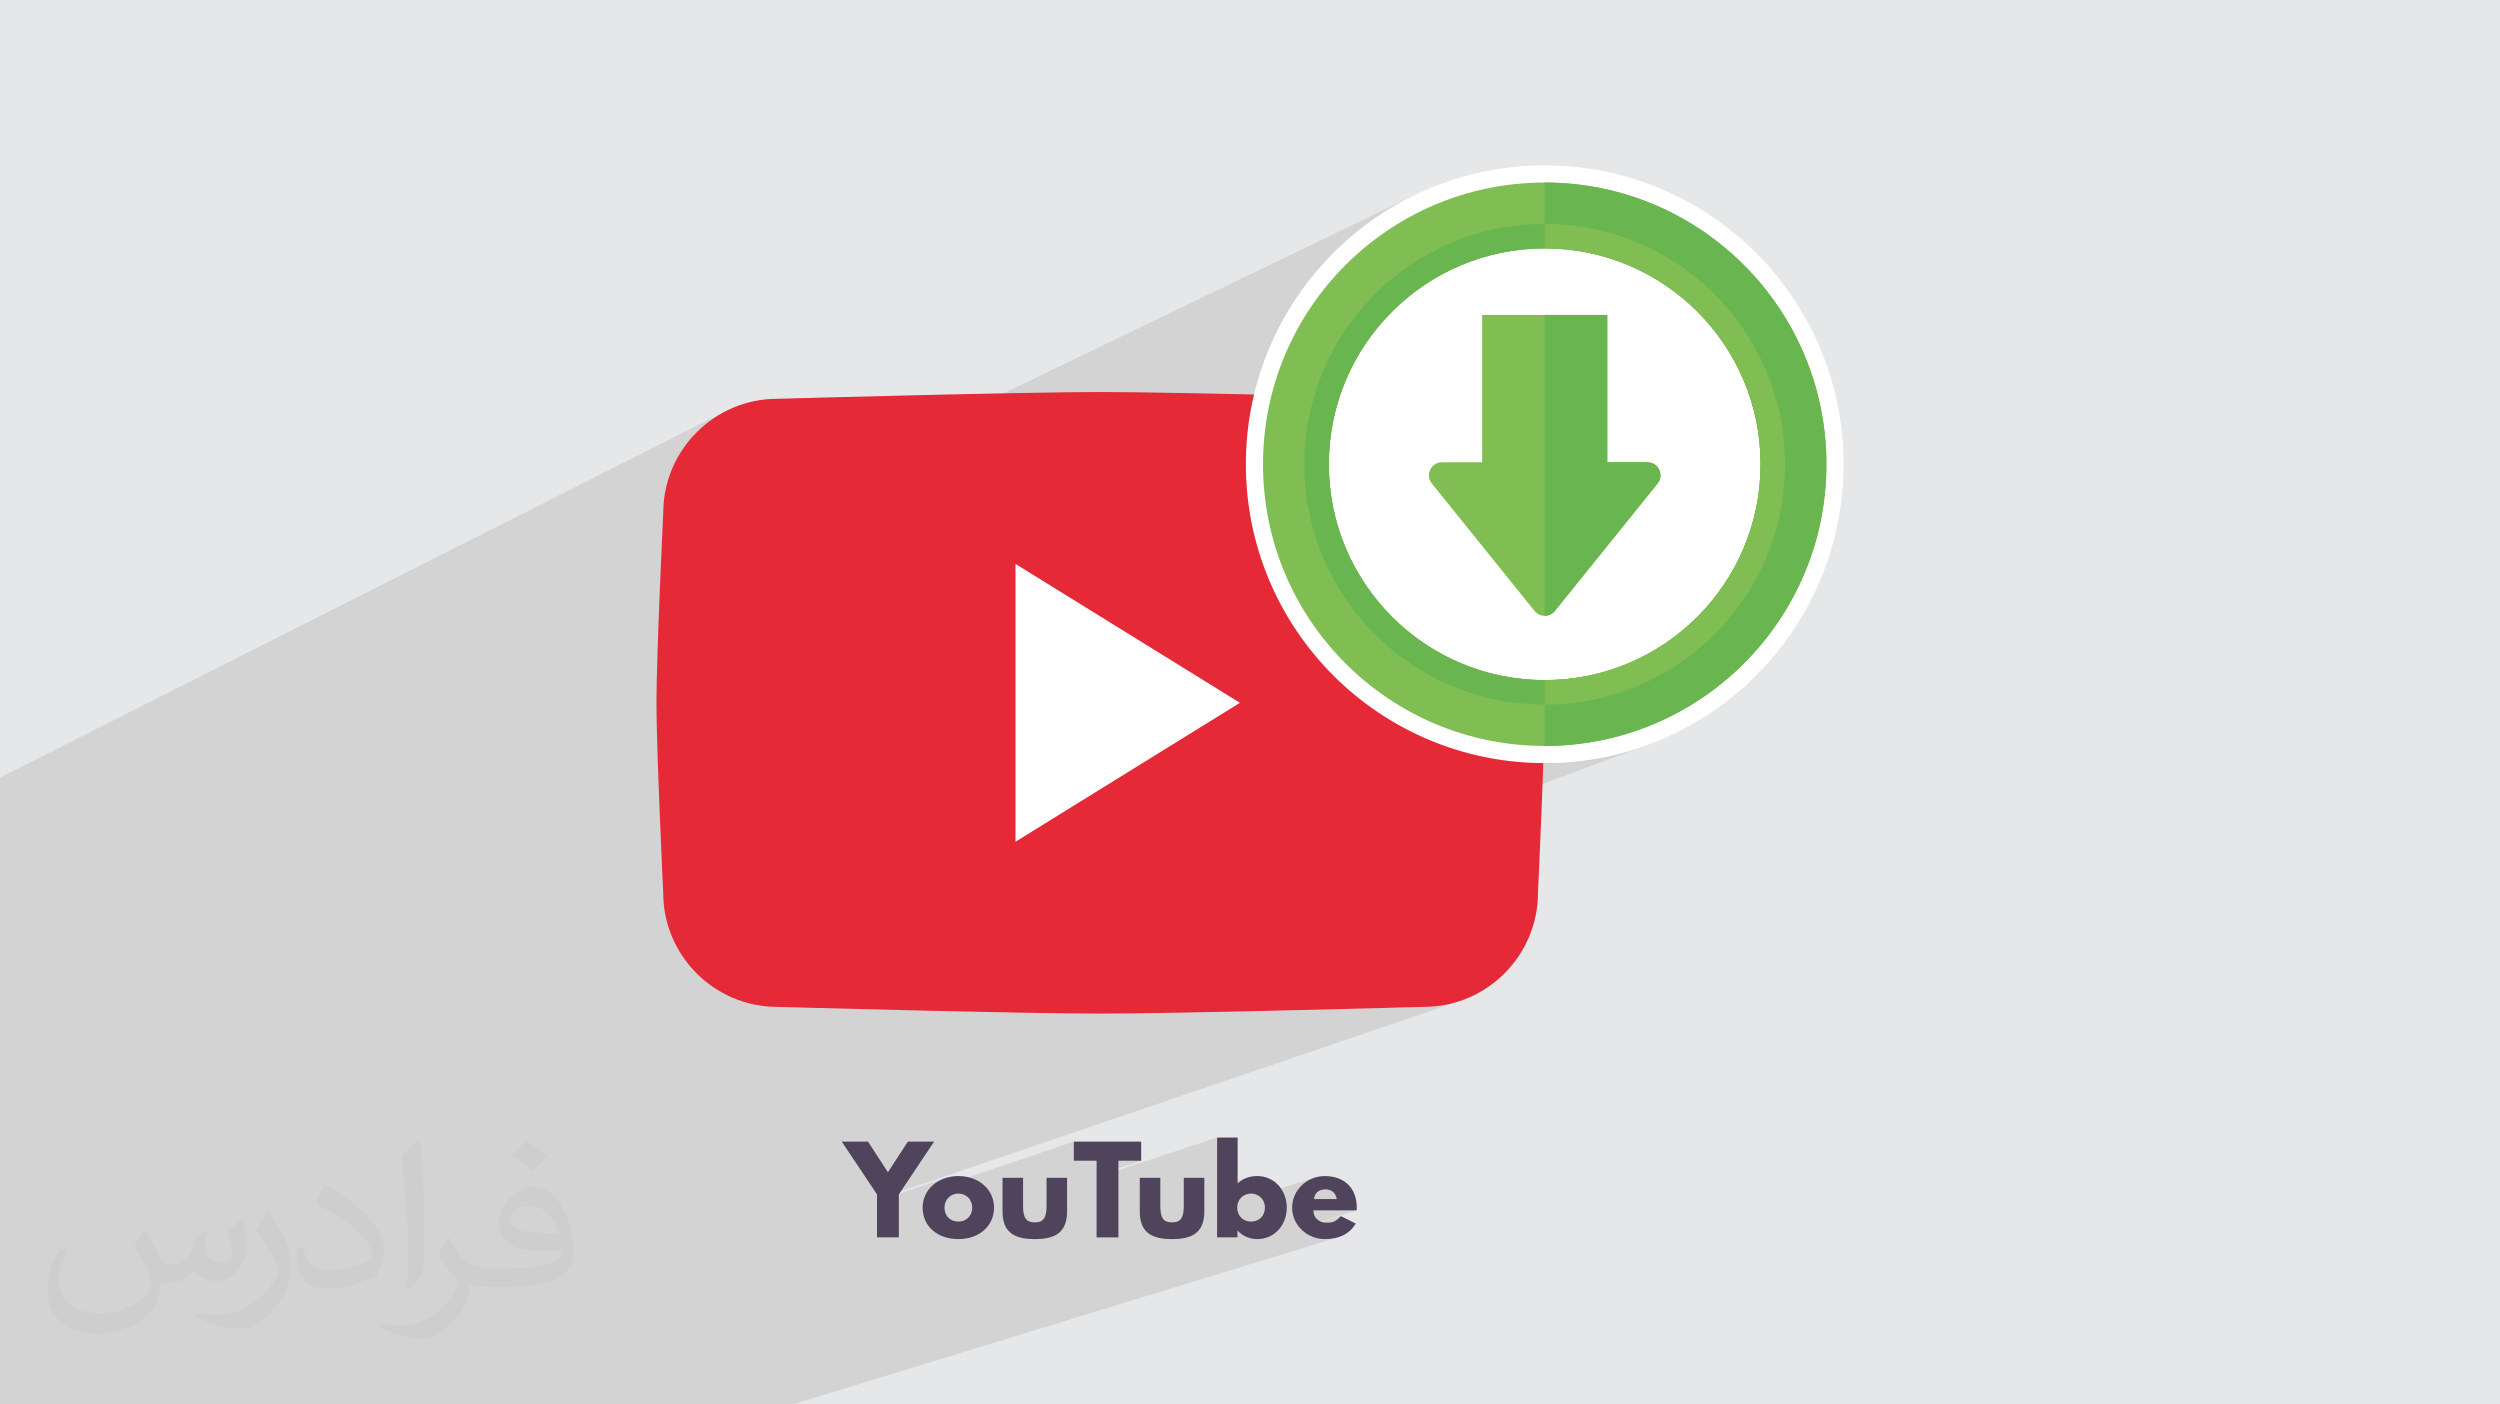 <?xml version="1.0" encoding="UTF-8"?>
<!DOCTYPE svg PUBLIC "-//W3C//DTD SVG 1.0//EN" "http://www.w3.org/TR/2001/REC-SVG-20010904/DTD/svg10.dtd">
<!-- Creator: CorelDRAW -->
<svg xmlns="http://www.w3.org/2000/svg" xml:space="preserve" width="94.192mm" height="52.917mm" version="1.0" style="shape-rendering:geometricPrecision; text-rendering:geometricPrecision; image-rendering:optimizeQuality; fill-rule:evenodd; clip-rule:evenodd"
viewBox="0 0 9404.92 5283.66"
 xmlns:xlink="http://www.w3.org/1999/xlink"
 xmlns:xodm="http://www.corel.com/coreldraw/odm/2003">
 <defs>
  <style type="text/css">
   <![CDATA[
    .fil5 {fill:#FEFEFE}
    .fil6 {fill:white}
    .fil4 {fill:#E52937;fill-rule:nonzero}
    .fil7 {fill:#80BD53;fill-rule:nonzero}
    .fil8 {fill:#69B650;fill-rule:nonzero}
    .fil3 {fill:#4F445B;fill-rule:nonzero}
    .fil2 {fill:#373435;fill-opacity:0.031}
    .fil1 {fill:#2B2A29;fill-opacity:0.102}
    .fil0 {fill:#E6E7E8}
   ]]>
  </style>
 </defs>
 <g id="Layer_x0020_1">
  <polygon class="fil0" points="-0,0 9404.92,0 9404.92,5283.66 -0,5283.66 "/>
  <path class="fil1" d="M5015.52 952.18l336.17 -161 46.95 -21.22 48.12 -18.98 49.25 -16.65 50.29 -14.29 51.27 -11.83 52.18 -9.32 53.04 -6.74 53.82 -4.09 54.54 -1.38 54.54 1.38 53.82 4.09 53.04 6.74 52.18 9.32 51.27 11.83 50.29 14.29 49.25 16.65 48.12 18.98 46.95 21.22 45.69 23.4 44.38 25.52 42.99 27.57 41.56 29.55 40.03 31.46 38.45 33.31 36.8 35.09 35.1 36.8 33.31 38.45 31.45 40.04 29.56 41.55 27.56 42.99 25.52 44.38 23.4 45.7 21.22 46.94 18.98 48.13 16.65 49.25 14.29 50.28 11.83 51.27 9.32 52.19 6.74 53.04 4.09 53.82 1.38 54.54 -1.38 54.54 -4.09 53.82 -6.74 53.04 -9.32 52.18 -11.83 51.27 -14.29 50.29 -16.65 49.25 -18.98 48.12 -21.22 46.95 -23.4 45.69 -25.52 44.38 -27.56 42.99 -29.56 41.56 -31.45 40.03 -33.31 38.45 -35.1 36.8 -36.8 35.1 -38.45 33.31 -40.03 31.45 -41.56 29.56 -42.99 27.56 -44.38 25.52 -45.69 23.4 -46.95 21.22 -48.12 18.98 -341.5 128.2 34.96 -0.89 57.09 -4.33 56.26 -7.15 55.37 -9.9 54.39 -12.55 53.35 -15.15 52.24 -17.67 -2686.34 1000.26 7.73 0.18 51.25 1.16 51.31 1.14 51.08 1.1 50.58 1.06 49.8 1 48.76 0.93 47.41 0.86 45.79 0.77 43.9 0.68 41.74 0.58 39.28 0.47 36.55 0.34 33.54 0.22 30.26 0.07 30.26 -0.07 33.54 -0.22 36.55 -0.34 39.28 -0.47 41.74 -0.58 43.9 -0.68 45.8 -0.77 47.41 -0.86 48.75 -0.93 49.8 -1 50.59 -1.06 51.08 -1.1 51.31 -1.14 51.25 -1.16 50.91 -1.19 50.3 -1.19 49.42 -1.2 48.25 -1.19 46.8 -1.16 45.06 -1.14 43.06 -1.1 40.78 -1.06 38.22 -1 35.38 -0.93 32.26 -0.86 28.86 -0.77 25.18 -0.68 21.24 -0.58 16.99 -0.47 12.48 -0.34 7.7 -0.22 2.63 -0.07 21.97 -0.56 21.69 -1.67 21.38 -2.74 21.05 -3.78 20.69 -4.8 20.3 -5.8 19.88 -6.76 -2204.8 750.64 0 6.97 253.67 -86.27 -11.82 4.74 -11.12 5.68 -10.36 6.59 -9.55 7.45 -8.66 8.26 -7.71 9.05 -4.21 6.15 550.15 -186.39 0 72.07 85.61 0 0 27.31 82.13 -27.31 85.61 0 -167.74 55.56 0 7.09 453.4 -150 0 187.48 119.07 -38.33 -9.49 3.14 -8.94 3.98 -8.37 4.79 -7.78 5.58 -7.19 6.34 -77.31 24.85 0 51.25 107.27 -34.22 9.77 -2.9 10.51 -1 10.65 1 9.89 2.9 6.82 3.56 213.94 -68.06 -11.29 3.99 -10.76 5.01 -10.15 5.96 -9.5 6.84 -8.76 7.68 -7.97 8.44 -7.11 9.15 -6.19 9.81 -5.21 10.37 -4.16 10.91 -0.5 1.87 102.56 -32.37 8.31 -2.06 9.44 -0.72 8.2 0.59 7.51 1.76 6.76 2.91 5.92 4.02 5.02 5.14 4.05 6.22 3.01 7.29 1.9 8.33 -165.89 51.95 0.67 4.14 2.74 10.18 75.13 -23.47 162.48 0 -213.27 66.13 2.17 2.29 151.7 -47.02 -6.72 6.84 -6.23 5.53 -6.01 4.34 -6.04 3.28 -6.33 2.34 -110.45 34.17 3.29 2.87 9.5 6.84 10.15 5.94 10.76 5 11.29 4 11.78 2.93 12.19 1.8 12.54 0.62 9.24 -0.19 9.02 -0.59 8.79 -0.99 8.56 -1.42 8.32 -1.86 8.05 -2.31 -2054.77 629.55 -25.33 0 -161.6 0 -36.49 0 -8.59 0 -8.07 0 -15.84 0 -86.27 0 -34.59 0 -34.56 0 -3.26 0 -0.78 0 -5.35 0 -38.32 0 -19.08 0 -35.3 0 -32.43 0 -14.11 0 -7.89 0 -1.19 0 -146.82 0 -2.41 0 -28.94 0 -15.91 0 -7.12 0 -51.26 0 -34.91 0 -55.36 0 -28.34 0 -11.61 0 -28.57 0 -33.09 0 -133.96 0 -31.39 0 -70.37 0 -24.13 0 -18.93 0 -23.11 0 -96.6 0 -26.59 0 -7.42 0 -11.32 0 -37.2 0 -36.99 0 -17.16 0 -20.13 0 -30.32 0 -3.56 0 -74.2 0 -37.69 0 -20.1 0 -7.92 0 -1.36 0 -117.29 0 -68.26 0 -67.48 0 -157.37 0 -19.96 0 -222.29 0 -213.55 0 -309.84 0 -61.37 0 0 -372.06 0 -224.51 0 -52.83 0 -237.89 0 -302.16 0 -255.43 0 -73.64 0 -611.14 0 -228.66 2738.19 -1382.66 -18.47 9.49 -17.94 10.35 -17.39 11.17 -16.8 11.98 -16.21 12.75 -15.57 13.49 -14.91 14.21 -14.21 14.91 -13.5 15.57 -12.75 16.21 -11.97 16.8 -11.18 17.39 -10.34 17.94 -9.5 18.47 -8.62 18.96 -7.7 19.44 -6.76 19.88 -5.8 20.3 -4.8 20.69 -3.78 21.05 -2.74 21.38 -1.67 21.69 -0.56 21.97 -0.07 1.55 -0.22 4.51 -0.34 7.34 -0.47 9.98 -0.57 12.48 -0.69 14.8 -0.77 16.95 -0.86 18.96 -0.93 20.79 -1 22.46 -1.05 23.96 -0.79 18.27 2836.46 -1367.75 -48.48 24.83 -47.08 27.07 -45.61 29.25 -44.08 31.34 -42.47 33.37 -40.8 35.34 -39.04 37.22 -0.66 0.69zm-5015.52 3444.2l292.09 -121.41 -0.01 0 -292.08 121.41z"/>
  <path class="fil2" d="M548.54 4627.69c17.95,27.21 29.6,53.36 40.96,82.43 8.45,16.91 12.93,48.09 52.57,48.09 11.61,0 28.28,-3.42 43.06,-11.61 16.63,-8.73 29.32,-21.94 35.94,-42l15.85 -53.36 38.57 -19.02 2.64 2.64c-5.27,20.09 -6.59,39.36 -6.59,54.43 0,44.63 38.57,61.56 69.22,61.56 17.95,0 34.09,-8.73 34.09,-25.11 0,-21.13 -8.98,-57.06 -20.62,-89.29 17.95,-17.95 35.94,-35.94 56.53,-50.47l3.17 1.6c8.98,38.04 14,75.56 14,100.66 0,24.57 -10.83,51.79 -19.81,69.49 -18.49,34.87 -51.25,62.62 -90.87,62.62 -30.1,0 -63.65,-15.07 -86.66,-43.06l-1.32 0c-21.66,26.96 -55.22,51.25 -108.86,51.25l-16.63 0c-2.64,35.41 -10.29,60.49 -21.94,82.95 -31.95,62.34 -126.81,106.47 -216.1,106.47 -124.17,0 -186.51,-71.59 -186.51,-166.96 0,-58.91 19.27,-113.6 48.88,-152.42l24.29 10.04c-18.49,35.41 -30.91,68.68 -30.91,101.45 0,89.29 72.66,131.83 156.4,131.83 77.68,0 173.83,-49.41 191.28,-106.72 -6.59,-62.62 -30.1,-91.93 -66.04,-148.99 10.83,-19.02 24.83,-38.04 42.28,-58.38l3.17 0 0 0 0 0 -0.02 -0.09zm1432.13 -336.04c26.15,16.39 51.79,35.66 76.87,57.85 -14,19.81 -31.45,37.79 -53.11,53.64 -25.11,-20.34 -50.19,-37.79 -75.84,-56.27 17.42,-19.55 34.62,-38.29 52.04,-55.22l0 0 0 0 0 0 0 0 0 0 0.03 0zm13.47 244.11c-42.28,0 -76.87,27.75 -76.87,48.34 0,44.13 84.53,57.85 185.72,57.31 -12.68,-51.79 -57.06,-105.68 -108.86,-105.68l0.01 0.03zm-94.86 236.19c54.96,0 103.04,-1.6 139.74,-10.83 40.96,-10.29 75.56,-30.91 75.56,-45.17 0,-3.7 0,-8.19 -1.32,-11.89 -22.98,2.11 -49.41,2.11 -72.38,2.11 -74.49,0 -131.55,-16.91 -154.02,-58.66 -5.55,-11.61 -9.51,-24.57 -9.51,-39.36 0,-40.43 17.42,-79.79 48.09,-107 25.61,-22.45 53.89,-36.44 82.67,-36.44 52.04,0 93.51,41.75 122.57,107.54 15.85,35.94 26.68,77.4 26.68,129.72 0,34.87 -9.51,64.19 -31.17,85.85 -40.43,39.11 -114.92,53.89 -229.04,53.89l-51.79 0 0 0 -13.47 0c-28.28,0 -48.62,-5.02 -64.72,-17.42l-2.64 0c0.79,6.59 1.32,12.93 1.32,19.02 0,25.61 -8.45,58.38 -25.61,84.53 -50.72,75.3 -105.68,108.04 -153.24,108.04 -48.09,0 -107,-18.49 -160.11,-42.54l9.51 -18.49c17.17,7.13 40.96,11.89 73.7,11.89 85.85,0 198.66,-82.43 212.66,-163 -3.17,-6.59 -8.98,-15.32 -17.17,-24.57 -25.11,-29.85 -40.96,-54.68 -55.75,-80.83 12.68,-25.11 24.29,-45.17 35.13,-63.4l4.49 -0.53c36.72,74.77 69.99,117.55 144.23,117.55l11.61 0 0 0 53.89 0 0 0 0 0 0 0 0 0 0 0 0.09 0.01zm-371.98 79c6.34,-34.34 6.87,-72.91 6.87,-108.86l0 -53.36c0,-99.6 -12.68,-244.36 -22.98,-338.68 17.95,-19.27 43.06,-42 62.87,-57.31l5.81 1.6c13.47,118.62 16.63,256 16.63,383.06 0,33.3 -1.32,65.79 -4.49,89.55 -1.85,30.1 -19.27,52.83 -56.53,87.7l-8.19 -3.7zm-382.8 -157.19c1.85,46.77 24.83,83.49 105.15,83.49 49.93,0 92.19,-12.93 138.96,-35.13 8.45,-3.7 12.93,-8.73 12.93,-12.93 0,-29.32 -22.45,-68.15 -60.23,-103.55 -36.72,-33.3 -85.34,-62.62 -130.76,-82.18 -15.6,-6.59 -20.62,-13.47 -20.62,-20.09 0,-13.47 17.95,-41.75 32.77,-62.09l5.02 -0.53c52.04,27.21 110.17,67.64 153.24,112.53 39.11,41.47 63.4,83.49 63.4,129.19 0,33.81 -10.29,65.51 -26.96,95.11 -57.06,28.79 -117.83,50.72 -178.06,50.72 -73.17,0 -123.1,-34.34 -123.1,-114.92 0,-8.73 0,-22.19 3.17,-39.64l25.11 0 0 0 0 0 0 0 0 0 0 0 -0.02 0zm-132.37 -132.9l45.45 73.45c16.63,27.21 32.23,56.81 32.23,103.55l0 59.7c0,48.34 -30.91,100.13 -80.83,151.38 -39.11,34.62 -73.7,49.41 -105.68,49.41 -47.55,0 -101.98,-14.79 -164.85,-41.75l7.13 -18.49c19.81,5.27 42.79,9.77 71.06,9.77 90.36,-0.53 182.8,-66.57 225.08,-147.15 5.02,-9.26 6.87,-17.95 6.87,-24.04 0,-9.26 -5.02,-19.55 -8.98,-28.79 -22.98,-43.31 -48.62,-82.95 -76.87,-119.68 14.79,-23.25 29.6,-45.7 45.7,-67.9l3.7 0.53 0 0 0 0 0 0 0 0 0 0 -0.02 0.01z"/>
  <g id="_1727424726272">
   <g>
    <polygon class="fil3" points="3166.5,4294.55 3299.29,4493.3 3299.29,4654.91 3381.4,4654.91 3381.4,4493.3 3514.19,4294.55 3415.48,4294.55 3340.34,4409.86 3265.22,4294.55 "/>
    <path class="fil3" d="M3470.95 4543.09c0,69.02 54.17,118.37 134.98,118.37 77.31,0 133.66,-49.36 133.66,-118.37 0,-69.89 -59.4,-118.81 -133.66,-118.81 -75.57,0 -134.98,48.92 -134.98,118.81zm82.12 0c0,-31.01 23.15,-52.86 52.42,-52.86 28.83,0 51.98,21.85 51.98,52.86 0,30.57 -21.85,52.41 -51.98,52.41 -31.45,0 -52.42,-21.84 -52.42,-52.41zm295.72 -112.26l-77.31 0 0 125.36c0,75.14 37.56,105.27 121.43,105.27 83.86,0 121.44,-30.13 121.44,-105.27l0 -125.36 -77.31 0 0 106.58c0,44.11 -11.8,61.16 -44.12,61.16 -32.32,0 -44.11,-17.04 -44.11,-61.16l0 -106.58zm190.88 -64.21l85.61 0 0 288.29 82.13 0 0 -288.29 85.61 0 0 -72.07 -253.35 0 0 72.07z"/>
    <path class="fil3" d="M4365.08 4430.83l-77.31 0 0 125.36c0,75.14 37.56,105.27 121.43,105.27 83.87,0 121.44,-30.13 121.44,-105.27l0 -125.36 -77.31 0 0 106.58c0,44.11 -11.79,61.16 -44.12,61.16 -32.32,0 -44.11,-17.04 -44.11,-61.16l0 -106.58zm475.68 112.26c0,-65.52 -45.86,-118.81 -111.38,-118.81 -30.14,0 -55.04,10.04 -73.39,27.96l0 -172.98 -77.31 0 0 375.65 76.44 0 0 -25.33 0.87 0c16.6,18.34 42.81,31.88 73.39,31.88 65.52,0 111.38,-52.85 111.38,-118.37zm-82.12 0c0,30.57 -20.97,52.41 -52.42,52.41 -30.13,0 -51.98,-21.84 -51.98,-52.41 0,-31.01 23.15,-52.86 51.98,-52.86 29.27,0 52.42,21.85 52.42,52.86zm345.07 10.48c0.44,-2.63 0.44,-7.43 0.44,-10.48 0,-78.63 -51.98,-118.81 -120.12,-118.81 -67.71,0 -123.18,53.29 -123.18,118.81 0,65.08 55.48,118.37 123.18,118.37 49.79,0 90.85,-16.17 116.18,-58.53l-55.91 -27.96c-18.78,20.1 -29.71,24.9 -54.6,24.9 -19.66,0 -48.49,-11.79 -48.49,-46.3l162.48 0zm-160.31 -42.81c1.32,-20.54 16.17,-36.26 42.82,-36.26 22.71,0 38.87,12.66 42.37,36.26l-85.18 0z"/>
    <path class="fil4" d="M5357.14 3787.79c0,0 -912.53,25.49 -1216.8,25.49 -304.26,0 -1216.79,-25.49 -1216.79,-25.49 -235.69,0 -428.53,-192.83 -428.53,-428.51 0,0 -25.48,-536.18 -25.48,-715.26 0,-179.07 25.48,-715.26 25.48,-715.26 0,-235.68 192.84,-428.51 428.53,-428.51 0,0 912.53,-25.5 1216.79,-25.5 304.27,0 1216.8,25.5 1216.8,25.5 235.68,0 428.52,192.83 428.52,428.51 0,0 25.47,535.73 25.47,715.26 0,179.53 -25.47,715.26 -25.47,715.26 0,235.68 -192.84,428.51 -428.52,428.51z"/>
    <polygon class="fil5" points="3820.3,3166.52 3820.3,2121.51 4664.54,2643.94 "/>
   </g>
   <g>
    <circle class="fil6" cx="5811.14" cy="1746.45" r="1124.24"/>
    <g>
     <path class="fil7" d="M5811.14 934.38c-448.5,0 -812.08,363.57 -812.08,812.08 0,448.5 363.58,812.07 812.08,812.07 448.5,0 812.07,-363.57 812.07,-812.07 0,-448.51 -363.57,-812.08 -812.07,-812.08zm0 1871.85c-585.29,0 -1059.77,-474.47 -1059.77,-1059.77 0,-585.3 474.47,-1059.78 1059.77,-1059.78 585.29,0 1059.77,474.47 1059.77,1059.78 0,585.29 -474.47,1059.77 -1059.77,1059.77z"/>
     <path class="fil8" d="M6870.91 1746.46c0,-585.3 -474.47,-1059.78 -1059.77,-1059.78l0 247.7c448.5,0 812.07,363.57 812.07,812.08 0,448.5 -363.57,812.07 -812.07,812.07l0 247.7c585.29,0 1059.77,-474.47 1059.77,-1059.77z"/>
     <path class="fil7" d="M5811.14 934.38c-448.5,0 -812.08,363.57 -812.08,812.08 0,448.5 363.58,812.07 812.08,812.07 448.5,0 812.07,-363.57 812.07,-812.07 0,-448.51 -363.57,-812.08 -812.07,-812.08zm0 1716.16c-499.31,0 -904.09,-404.78 -904.09,-904.08 0,-499.32 404.78,-904.1 904.09,-904.1 499.31,0 904.09,404.78 904.09,904.1 0,499.3 -404.78,904.08 -904.09,904.08z"/>
     <path class="fil8" d="M4999.06 1746.46c0,-448.51 363.58,-812.08 812.08,-812.08l0 -92.02c-499.31,0 -904.09,404.78 -904.09,904.1 0,499.3 404.78,904.08 904.09,904.08l0 -92.01c-448.5,0 -812.08,-363.57 -812.08,-812.07z"/>
     <path class="fil7" d="M6235.85 1818.77l-386.6 479.72c-9.8,12.15 -23.94,18.23 -38.1,18.23 -14.16,0 -28.31,-6.08 -38.1,-18.23l-386.59 -479.72c-25.8,-32.01 -3.01,-79.65 38.1,-79.65l151.21 0 0 -554.38 470.77 0 0 554.38 151.22 0c41.11,0 63.89,47.64 38.1,79.65z"/>
     <path class="fil8" d="M6197.75 1739.12l-151.22 0 0 -554.38 -235.38 0 0 1131.99c14.16,0 28.31,-6.08 38.1,-18.23l386.6 -479.72c25.79,-32.01 3.01,-79.65 -38.1,-79.65z"/>
    </g>
   </g>
  </g>
 </g>
</svg>
